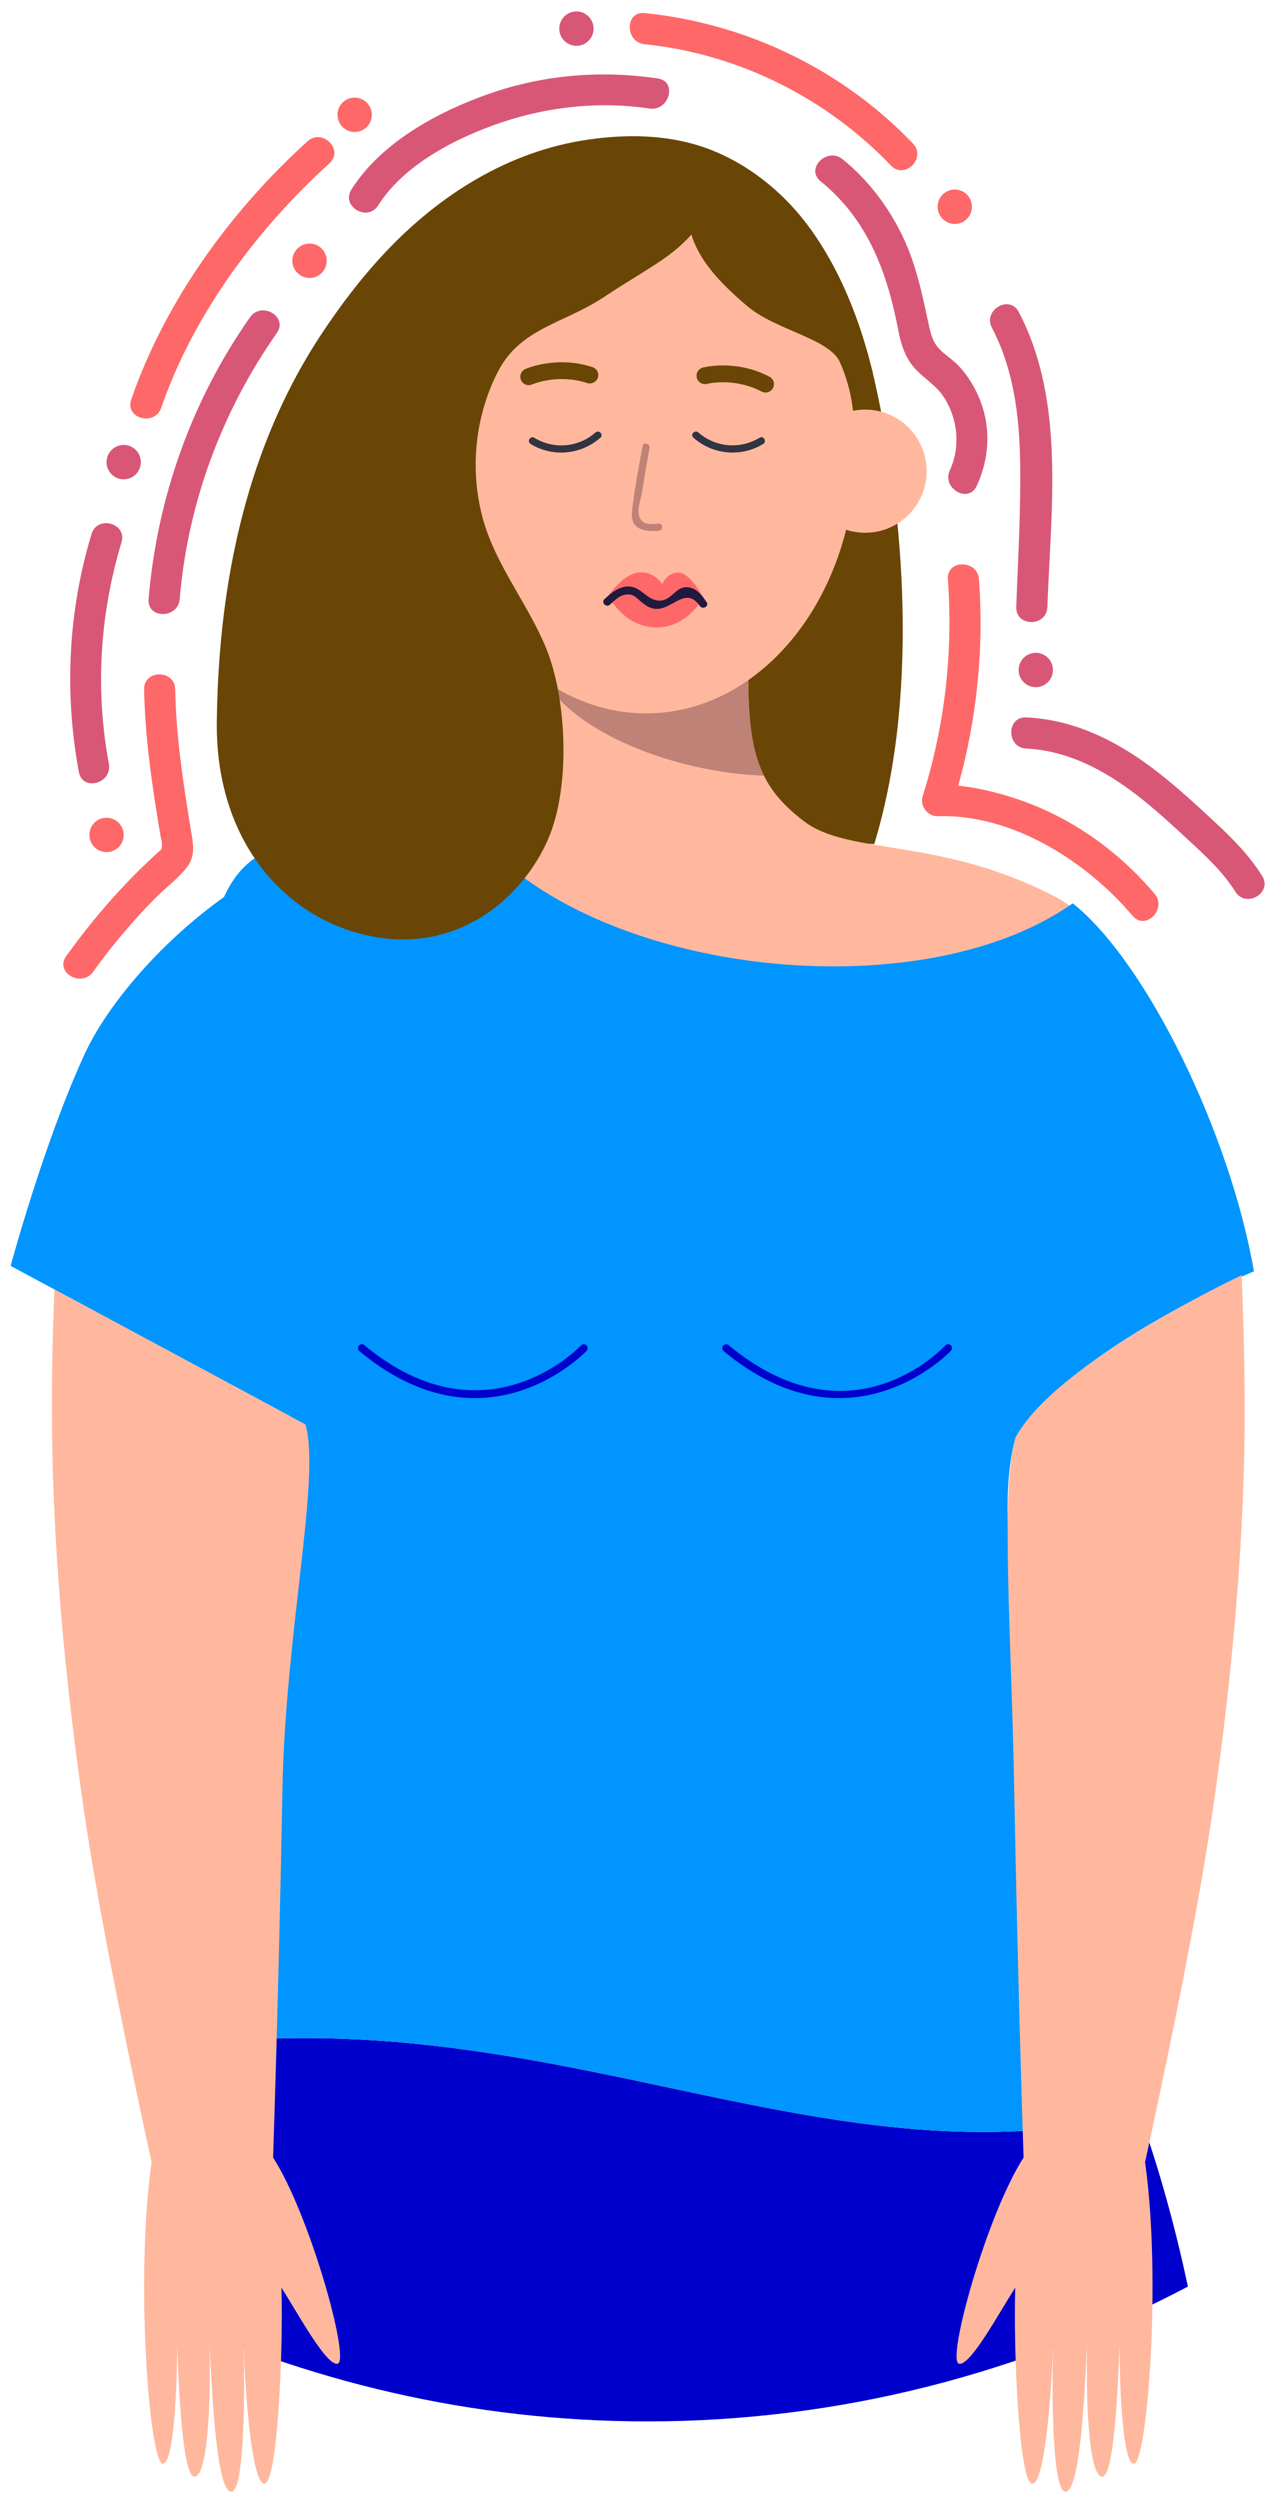 <svg width="83" height="162" viewBox="0 0 83 162" fill="none" xmlns="http://www.w3.org/2000/svg">
<g clip-path="url(#clip0_342_8227)">
<path d="M53.538 23.258C52.882 23.417 52.507 25.698 51.869 25.648C51.808 32.911 49.227 39.485 44.859 43.789C46.113 48.145 47.692 51.757 50.313 53.281C51.797 54.145 54.032 54.561 56.689 54.703C59.825 44.431 58.41 31.796 56.562 24.027C55.621 23.105 54.598 23 53.538 23.258Z" fill="#694605"/>
<path d="M68.302 58.051C60.903 54.245 55.096 55.449 52.163 53.244C49.268 51.068 48.539 48.878 48.521 44.08C51.523 41.98 53.82 38.502 54.866 34.33C55.255 34.457 55.67 34.527 56.103 34.527C58.302 34.527 60.086 32.739 60.086 30.536C60.086 28.333 58.302 26.546 56.103 26.546C55.835 26.546 55.574 26.573 55.32 26.624C54.307 18.5 48.68 12.284 41.892 12.284C35.105 12.284 29.478 18.5 28.465 26.624C28.213 26.573 27.95 26.546 27.683 26.546C25.483 26.546 23.699 28.333 23.699 30.536C23.699 32.739 25.483 34.527 27.683 34.527C28.114 34.527 28.53 34.457 28.919 34.33C29.97 38.529 32.293 42.028 35.324 44.122C35.293 49.637 34.114 52.071 30.437 53.512C29.999 53.684 29.502 53.804 28.958 53.879C37.828 63.23 58.122 65.816 69.569 58.842C69.157 58.538 68.737 58.273 68.305 58.051H68.302Z" fill="#FFB89E"/>
<path d="M41.891 46.233C40.663 46.233 39.473 46.028 38.342 45.648C37.281 45.289 36.271 44.775 35.331 44.127C35.326 44.123 35.322 44.121 35.322 44.121C37.698 47.913 44.548 50.127 49.537 50.266C48.778 48.738 48.533 46.841 48.521 44.079C46.559 45.451 44.299 46.233 41.891 46.233Z" fill="#BE8276"/>
<path d="M27.681 27.101C26.158 27.143 24.895 28.077 24.404 29.521C24.308 29.806 24.758 29.928 24.855 29.645C25.277 28.403 26.375 27.603 27.681 27.567C27.981 27.559 27.983 27.092 27.681 27.101Z" fill="#F26E49"/>
<path d="M41.982 156.923C54.484 156.923 66.353 153.795 77.03 148.185C76.232 144.458 75.19 140.591 73.892 137.013C53.957 141.73 37.27 130.322 14.25 132.318C11.995 137.643 10.658 144.33 9.953 149.691C19.831 154.354 30.645 156.923 41.982 156.923Z" fill="#0000CD"/>
<path d="M65.869 93.129C69.666 87.26 81.311 82.387 81.311 82.387C79.746 73.414 74.337 62.344 69.561 58.54C59.624 65.559 38.459 63.243 30.73 53.877C27.799 54.184 21.138 52.845 16.757 55.469C11.621 58.545 13.948 69.969 12.711 79.939C16.147 82.816 17.419 82.88 18.87 92.23C20.418 102.214 16.899 120.461 14.251 132.319C37.271 130.321 53.96 141.729 73.894 137.014C70.737 126.845 63.282 101.771 65.869 93.129Z" fill="#0095FF"/>
<path d="M27.417 53.802C17.707 53.176 8.162 62.541 5.505 68.276C2.85 74.01 0.691 82.038 0.691 82.038L20.613 92.747L25.001 76.977L27.417 53.802Z" fill="#0095FF"/>
<path d="M48.427 19.817C50.312 21.423 53.769 21.92 54.468 23.482C55.18 25.067 55.319 26.622 55.319 26.624C55.573 26.573 55.805 25.335 56.075 25.335C56.451 25.335 56.244 24.042 56.59 24.14C56.424 23.444 56.236 22.755 56.026 22.075C55.243 19.535 54.143 17.061 52.596 14.895C51.027 12.698 48.86 10.857 46.341 9.809C43.737 8.726 40.875 8.648 38.114 9.051C32.978 9.797 28.502 12.618 24.984 16.353C23.422 18.011 22.04 19.832 20.789 21.733C17.331 26.992 14.194 34.837 14.058 46.775C13.965 54.967 19.014 60.055 24.856 60.799C30.105 61.466 33.949 57.998 35.521 54.432C37.032 51.005 36.743 45.249 35.416 42.012C34.23 39.118 32.126 36.618 31.301 33.578C30.45 30.443 30.797 26.978 32.287 24.088C33.749 21.248 36.562 20.973 39.127 19.274C41.848 17.47 43.457 16.758 44.83 15.204C45.345 16.825 46.495 18.171 48.43 19.82L48.427 19.817Z" fill="#694605"/>
<path d="M30.784 90.607C28.604 90.607 26.054 89.845 23.304 87.562C23.197 87.474 23.182 87.316 23.272 87.207C23.36 87.1 23.517 87.087 23.626 87.175C31.489 93.707 37.612 87.263 37.673 87.197C37.768 87.095 37.927 87.088 38.027 87.183C38.129 87.278 38.136 87.436 38.041 87.538C37.998 87.584 35.127 90.607 30.786 90.607H30.784Z" fill="#0000CD"/>
<path d="M54.405 90.607C52.225 90.607 49.675 89.845 46.925 87.562C46.818 87.474 46.803 87.316 46.893 87.207C46.981 87.1 47.138 87.087 47.247 87.175C55.1 93.698 61.045 87.465 61.294 87.197C61.389 87.095 61.548 87.088 61.648 87.183C61.75 87.278 61.757 87.436 61.662 87.538C61.619 87.584 58.748 90.607 54.407 90.607H54.405Z" fill="#0000CD"/>
<path d="M65.868 93.129C64.855 96.436 65.582 105.912 65.766 115.942C66.016 129.491 66.373 139.824 66.373 139.824C63.986 143.521 61.39 152.881 62.168 153.174C62.874 153.442 64.841 149.781 65.833 148.255C65.706 152.171 66.07 160.93 66.932 160.957C67.7 160.982 68.161 155.766 68.289 151.806C68.213 154.177 68.161 161.449 69.082 161.48C70.087 161.512 70.363 154.405 70.504 151.787C70.397 155.072 70.549 160.478 71.469 160.509C72.274 160.534 72.525 154.084 72.596 151.869C72.59 154.777 72.805 159.645 73.518 159.668C74.377 159.696 75.336 147.765 74.25 140.118C74.25 140.118 77.164 126.982 78.453 118.561C79.617 110.958 80.656 101.329 80.707 92.301C80.722 89.599 80.665 86.29 80.512 82.643C80.512 82.643 68.483 88.28 65.87 93.129H65.868Z" fill="#FFB89E"/>
<path d="M19.803 92.31C20.816 95.617 18.498 105.912 18.314 115.941C18.065 129.49 17.707 139.824 17.707 139.824C20.094 143.521 22.69 152.88 21.912 153.174C21.206 153.442 19.239 149.781 18.248 148.255C18.375 152.171 18.01 160.929 17.148 160.956C16.38 160.982 15.92 155.766 15.791 151.806C15.867 154.177 15.92 161.448 14.998 161.479C13.993 161.511 13.717 154.404 13.576 151.787C13.683 155.071 13.531 160.478 12.611 160.508C11.806 160.534 11.555 154.083 11.484 151.868C11.491 154.776 11.275 159.644 10.562 159.668C9.703 159.695 8.744 147.764 9.83 140.117C9.83 140.117 6.916 126.981 5.627 118.561C4.463 110.958 3.424 101.329 3.373 92.3C3.358 89.598 3.378 87.213 3.531 83.565L19.803 92.312V92.31Z" fill="#FFB89E"/>
<path d="M39.445 38.605C39.445 38.605 40.357 37.246 41.375 37.107C42.393 36.967 42.935 37.855 42.935 37.855C42.935 37.855 43.25 37.086 44.013 37.107C44.775 37.127 45.609 38.733 45.609 38.733C45.609 38.733 44.552 40.727 42.485 40.663C40.418 40.598 39.443 38.604 39.443 38.604L39.445 38.605Z" fill="#FF6868"/>
<path d="M44.958 28.36C46.217 29.474 48.05 29.65 49.489 28.771C49.744 28.615 49.511 28.211 49.253 28.367C48.001 29.131 46.391 29.003 45.288 28.029C45.065 27.831 44.733 28.16 44.958 28.36Z" fill="#313441"/>
<path d="M38.608 28.031C37.505 29.007 35.895 29.134 34.643 28.369C34.386 28.213 34.152 28.617 34.407 28.773C35.846 29.65 37.679 29.474 38.938 28.362C39.163 28.163 38.833 27.832 38.608 28.031Z" fill="#313441"/>
<path d="M41.666 28.91C41.412 30.317 41.133 31.737 40.98 33.16C40.858 34.294 41.744 34.48 42.713 34.399C43.01 34.373 43.013 33.907 42.713 33.932C42.142 33.98 41.578 34.044 41.422 33.364C41.329 32.954 41.587 32.199 41.653 31.78C41.795 30.863 41.951 29.948 42.115 29.033C42.168 28.74 41.719 28.613 41.664 28.91H41.666Z" fill="#BE8276"/>
<path d="M39.553 39.186C39.8 38.96 40.088 38.659 40.425 38.568C41.073 38.393 41.24 38.743 41.639 39.051C41.888 39.245 42.125 39.411 42.447 39.452C43.572 39.591 44.444 37.924 45.381 39.272C45.566 39.537 46.003 39.284 45.817 39.017C45.53 38.607 45.198 38.15 44.668 38.064C43.861 37.929 43.602 38.856 42.868 38.919C41.989 38.994 41.639 38.069 40.832 38.009C40.176 37.962 39.646 38.415 39.197 38.827C38.956 39.048 39.314 39.405 39.553 39.184V39.186Z" fill="#21193E"/>
<path d="M34.135 24.941C33.985 24.899 33.854 24.794 33.786 24.639C33.663 24.364 33.786 24.042 34.059 23.919C34.14 23.882 36.108 23.032 38.42 23.791C38.705 23.884 38.862 24.191 38.769 24.478C38.676 24.763 38.344 24.918 38.085 24.826C36.157 24.196 34.523 24.906 34.506 24.914C34.386 24.968 34.256 24.975 34.137 24.941H34.135Z" fill="#694605"/>
<path d="M45.479 24.843C45.338 24.777 45.226 24.651 45.184 24.488C45.108 24.196 45.281 23.899 45.572 23.823C45.658 23.801 47.719 23.273 49.894 24.412C50.16 24.551 50.264 24.88 50.125 25.147C49.986 25.413 49.647 25.515 49.391 25.378C47.592 24.436 45.865 24.872 45.848 24.877C45.719 24.911 45.591 24.896 45.48 24.843H45.479Z" fill="#694605"/>
<path d="M16.211 20.562C12.427 25.946 10.182 32.27 9.635 38.824C9.527 40.121 11.544 40.112 11.653 38.824C12.171 32.62 14.379 26.668 17.952 21.582C18.701 20.516 16.953 19.506 16.211 20.562Z" fill="#D95776"/>
<path d="M42.66 5.086C39.002 4.543 35.266 4.84 31.764 6.06C28.424 7.226 24.726 9.21 22.787 12.284C22.093 13.388 23.838 14.403 24.529 13.305C26.215 10.631 29.658 8.891 32.565 7.919C35.63 6.894 38.922 6.559 42.123 7.034C43.393 7.223 43.941 5.276 42.66 5.086Z" fill="#D95776"/>
<path d="M61.19 25.715C62.103 27.101 62.301 28.952 61.593 30.468C61.046 31.639 62.784 32.666 63.335 31.488C64.143 29.757 64.268 27.785 63.574 25.989C63.24 25.125 62.762 24.327 62.115 23.66C61.737 23.271 61.263 22.989 60.892 22.597C60.517 22.2 60.371 21.708 60.256 21.183C59.811 19.143 59.441 17.212 58.528 15.309C57.608 13.391 56.291 11.656 54.636 10.318C53.635 9.509 52.2 10.93 53.21 11.748C56.29 14.239 57.542 17.69 58.26 21.463C58.421 22.314 58.697 23.154 59.272 23.818C59.87 24.509 60.678 24.94 61.19 25.719V25.715Z" fill="#D95776"/>
<path d="M65.63 51.677C64.524 51.327 63.324 51.034 62.135 50.92C63.346 46.578 63.809 42.046 63.482 37.545C63.389 36.255 61.371 36.244 61.464 37.545C61.81 42.312 61.261 47.057 59.826 51.616C59.633 52.23 60.158 52.916 60.798 52.896C65.583 52.736 70.405 55.769 73.439 59.349C74.281 60.342 75.701 58.906 74.866 57.92C72.418 55.031 69.248 52.821 65.629 51.677H65.63Z" fill="#FF6868"/>
<path d="M11.363 44.679C11.341 43.38 9.323 43.375 9.345 44.679C9.4 47.843 9.879 50.995 10.396 54.111C10.43 54.31 10.503 54.537 10.501 54.739C10.498 55.104 10.452 55.043 10.118 55.352C9.406 56.009 8.713 56.686 8.048 57.391C6.69 58.825 5.447 60.359 4.293 61.962C3.532 63.019 5.282 64.029 6.035 62.982C7.236 61.312 8.563 59.736 10.005 58.268C10.682 57.579 11.523 56.966 12.117 56.208C12.631 55.552 12.554 54.853 12.426 54.077C11.912 50.966 11.418 47.838 11.363 44.677V44.679Z" fill="#FF6868"/>
<path d="M81.842 56.762C81.022 55.452 79.95 54.367 78.825 53.322C77.615 52.196 76.4 51.075 75.096 50.058C72.6 48.112 69.757 46.639 66.546 46.492C65.249 46.432 65.252 48.452 66.546 48.513C69.393 48.644 71.951 50.095 74.125 51.849C75.223 52.734 76.258 53.695 77.291 54.653C78.325 55.612 79.347 56.579 80.101 57.782C80.788 58.883 82.535 57.869 81.842 56.762Z" fill="#D95776"/>
<path d="M66.149 29.864C66.206 33.019 66.01 36.185 65.898 39.339C65.852 40.639 67.87 40.637 67.916 39.339C68.136 33.048 69.102 26.018 66.062 20.223C65.459 19.07 63.717 20.092 64.32 21.243C65.715 23.904 66.094 26.897 66.149 29.866V29.864Z" fill="#D95776"/>
<path d="M41.798 2.868C47.857 3.485 53.562 6.33 57.769 10.726C58.669 11.667 60.095 10.236 59.196 9.297C54.599 4.494 48.394 1.518 41.798 0.846C40.507 0.715 40.518 2.737 41.798 2.868Z" fill="#FF6868"/>
<path d="M19.939 9.157C14.946 13.686 10.727 19.493 8.508 25.89C8.081 27.121 10.03 27.65 10.453 26.428C12.557 20.358 16.636 14.877 21.364 10.586C22.328 9.712 20.898 8.287 19.938 9.157H19.939Z" fill="#FF6868"/>
<path d="M7.06 49.499C6.169 44.716 6.469 39.799 7.88 35.148C8.258 33.901 6.311 33.367 5.935 34.61C4.417 39.617 4.158 44.896 5.115 50.036C5.354 51.312 7.297 50.773 7.06 49.498V49.499Z" fill="#D95776"/>
<path d="M61.912 14.513C62.527 14.513 63.025 14.013 63.025 13.397C63.025 12.781 62.527 12.282 61.912 12.282C61.297 12.282 60.799 12.781 60.799 13.397C60.799 14.013 61.297 14.513 61.912 14.513Z" fill="#FF6868"/>
<path d="M67.164 44.536C67.779 44.536 68.277 44.037 68.277 43.421C68.277 42.805 67.779 42.306 67.164 42.306C66.549 42.306 66.051 42.805 66.051 43.421C66.051 44.037 66.549 44.536 67.164 44.536Z" fill="#D95776"/>
<path d="M37.377 2.971C37.992 2.971 38.49 2.471 38.49 1.855C38.49 1.24 37.992 0.74 37.377 0.74C36.762 0.74 36.264 1.24 36.264 1.855C36.264 2.471 36.762 2.971 37.377 2.971Z" fill="#D95776"/>
<path d="M22.998 8.555C23.613 8.555 24.111 8.055 24.111 7.439C24.111 6.824 23.613 6.324 22.998 6.324C22.383 6.324 21.885 6.824 21.885 7.439C21.885 8.055 22.383 8.555 22.998 8.555Z" fill="#FF6868"/>
<path d="M20.072 18.015C20.687 18.015 21.185 17.515 21.185 16.899C21.185 16.284 20.687 15.784 20.072 15.784C19.457 15.784 18.959 16.284 18.959 16.899C18.959 17.515 19.457 18.015 20.072 18.015Z" fill="#FF6868"/>
<path d="M8.021 31.064C8.636 31.064 9.134 30.565 9.134 29.949C9.134 29.333 8.636 28.834 8.021 28.834C7.407 28.834 6.908 29.333 6.908 29.949C6.908 30.565 7.407 31.064 8.021 31.064Z" fill="#D95776"/>
<path d="M6.908 55.224C7.523 55.224 8.021 54.725 8.021 54.109C8.021 53.493 7.523 52.994 6.908 52.994C6.293 52.994 5.795 53.493 5.795 54.109C5.795 54.725 6.293 55.224 6.908 55.224Z" fill="#FF6868"/>
</g>
<defs>
<clipPath id="clip0_342_8227">
<rect width="81.311" height="160.739" fill="white" transform="translate(0.691 0.74)"/>
</clipPath>
</defs>
</svg>
